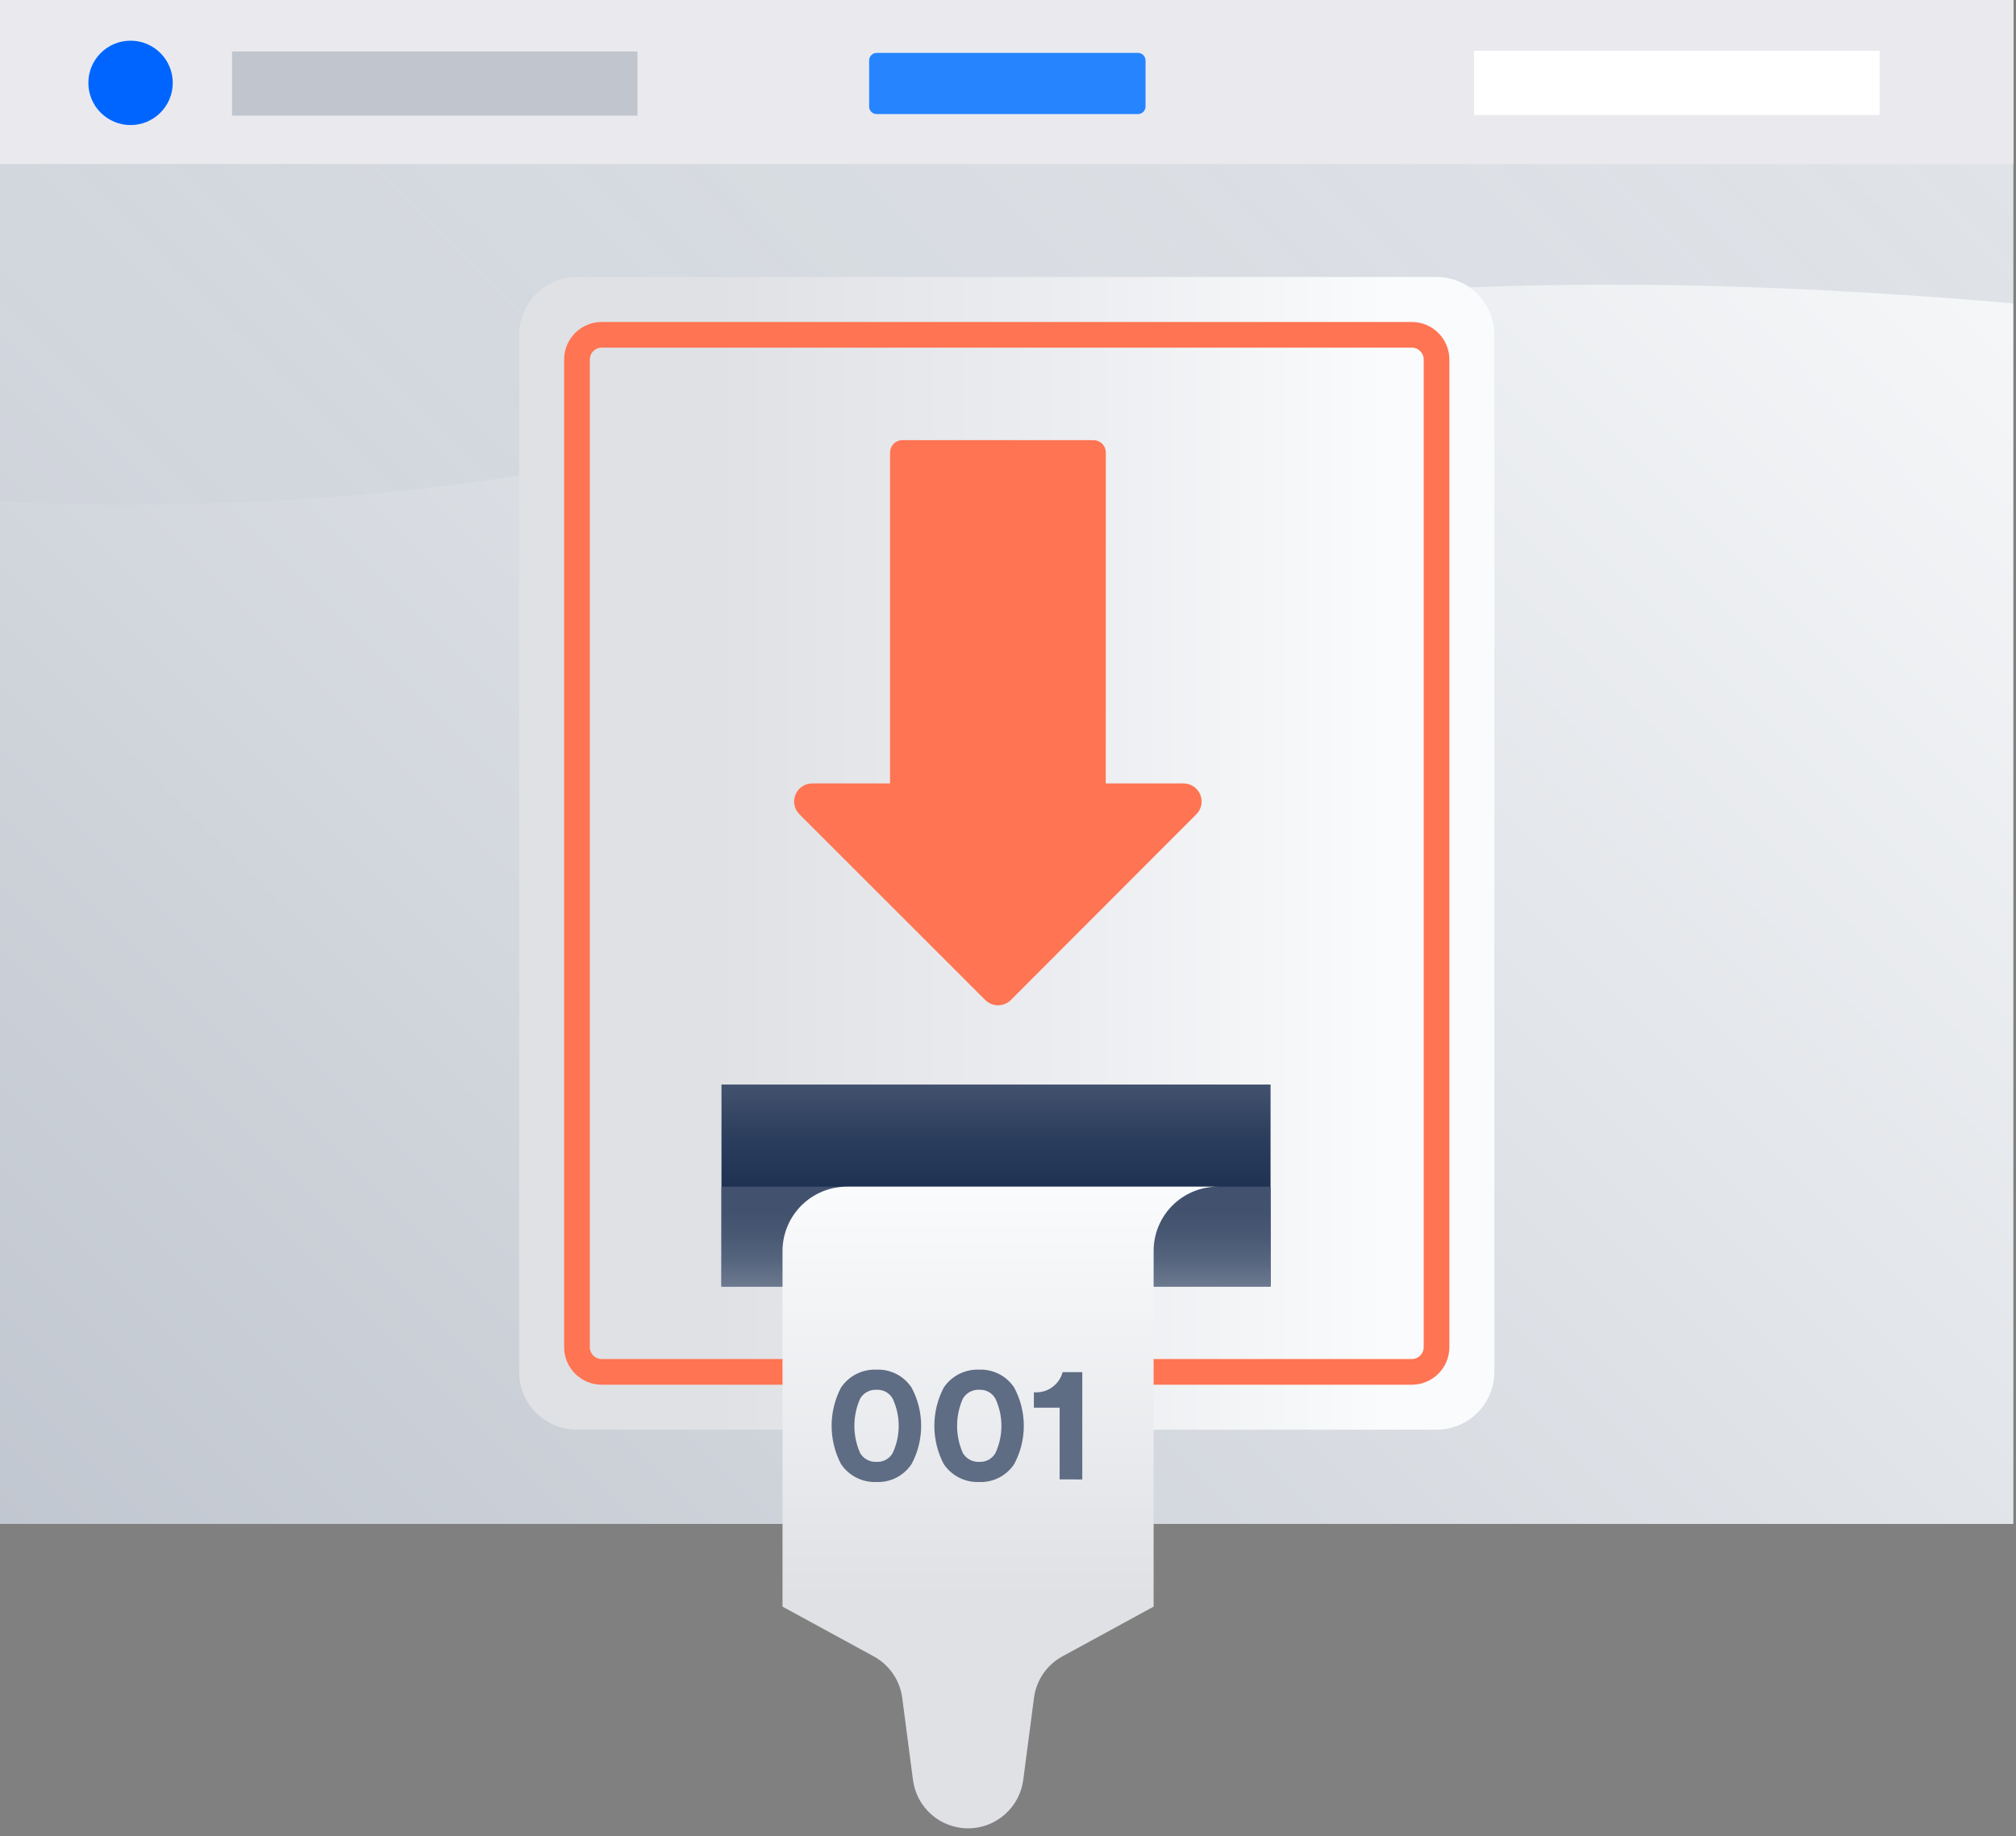 <svg width="157" height="143" viewBox="0 0 157 143" fill="none" xmlns="http://www.w3.org/2000/svg">
<rect x="0" y="0" width="157" height="143" fill="#808080" stroke="none"/>
<path d="M156.794 0H0V118.69H156.794V0Z" fill="url(#paint0_linear_1671_1250)"/>
<path style="mix-blend-mode:multiply" opacity="0.1" d="M156.8 23.633C112.311 19.775 86.799 24.218 71.57 29.232C68.58 30.216 64.715 31.637 58.374 33.315C35.467 39.371 14.264 39.705 0 39.056V12.646H156.8V23.633Z" fill="url(#paint1_linear_1671_1250)"/>
<path d="M156.794 0H0V12.774H156.794V0Z" fill="#EAEAEE"/>
<path d="M10.167 9.74C11.982 9.74 13.454 8.269 13.454 6.455C13.454 4.64 11.982 3.169 10.167 3.169C8.352 3.169 6.881 4.64 6.881 6.455C6.881 8.269 8.352 9.74 10.167 9.74Z" fill="#0065FF"/>
<path d="M18.071 6.506H49.647" stroke="#C0C5CE" stroke-width="5" stroke-miterlimit="10"/>
<path d="M114.799 6.455H146.375" stroke="white" stroke-width="5" stroke-miterlimit="10"/>
<path d="M88.625 4.121H68.271C67.948 4.121 67.686 4.383 67.686 4.706V8.3C67.686 8.623 67.948 8.885 68.271 8.885H88.625C88.948 8.885 89.21 8.623 89.21 8.3V4.706C89.21 4.383 88.948 4.121 88.625 4.121Z" fill="#2684FF"/>
<path d="M111.873 21.575H44.933C42.447 21.575 40.431 23.59 40.431 26.076V106.848C40.431 109.334 42.447 111.349 44.933 111.349H111.873C114.359 111.349 116.375 109.334 116.375 106.848V26.076C116.375 23.59 114.359 21.575 111.873 21.575Z" fill="url(#paint2_linear_1671_1250)"/>
<path d="M111.873 104.92V28.004C111.873 26.939 111.009 26.076 109.944 26.076L46.862 26.076C45.797 26.076 44.933 26.939 44.933 28.004V104.92C44.933 105.985 45.797 106.848 46.862 106.848H109.944C111.009 106.848 111.873 105.985 111.873 104.92Z" stroke="#FF7452" stroke-width="2" stroke-miterlimit="10"/>
<path d="M98.947 84.469H56.187V100.194H98.947V84.469Z" fill="url(#paint3_linear_1671_1250)"/>
<path d="M98.947 92.422H56.187V100.194H98.947V92.422Z" fill="url(#paint4_linear_1671_1250)"/>
<path d="M65.963 92.422C64.633 92.42 63.358 92.946 62.416 93.884C61.474 94.822 60.943 96.095 60.94 97.424V125.132L68.014 128.989C68.615 129.311 69.131 129.769 69.521 130.328C69.911 130.887 70.164 131.529 70.258 132.204L71.101 138.633C71.237 139.674 71.747 140.631 72.536 141.324C73.325 142.017 74.34 142.4 75.39 142.4V142.4C76.442 142.4 77.457 142.017 78.247 141.324C79.037 140.631 79.549 139.675 79.686 138.633L80.529 132.204C80.621 131.529 80.871 130.886 81.26 130.327C81.65 129.768 82.166 129.31 82.767 128.989L89.841 125.132V97.424C89.841 96.766 89.97 96.115 90.222 95.508C90.474 94.901 90.843 94.349 91.308 93.885C91.774 93.42 92.326 93.052 92.934 92.801C93.542 92.55 94.193 92.421 94.85 92.422H65.963Z" fill="url(#paint5_linear_1671_1250)"/>
<path d="M65.493 108.076C65.793 107.626 66.204 107.261 66.686 107.016C67.168 106.77 67.705 106.653 68.246 106.675C68.785 106.65 69.322 106.767 69.804 107.012C70.285 107.258 70.695 107.625 70.992 108.076C71.481 108.991 71.737 110.012 71.737 111.049C71.737 112.087 71.481 113.108 70.992 114.023C70.695 114.474 70.285 114.841 69.804 115.086C69.322 115.332 68.785 115.449 68.246 115.424C67.705 115.446 67.168 115.328 66.686 115.083C66.204 114.838 65.793 114.472 65.493 114.023C65.014 113.105 64.764 112.085 64.764 111.049C64.764 110.014 65.014 108.994 65.493 108.076ZM66.985 113.174C67.116 113.395 67.305 113.576 67.532 113.696C67.759 113.816 68.015 113.871 68.271 113.856C68.522 113.868 68.771 113.812 68.991 113.691C69.212 113.571 69.394 113.392 69.519 113.174C69.828 112.51 69.989 111.786 69.989 111.053C69.989 110.32 69.828 109.596 69.519 108.931C69.396 108.712 69.214 108.531 68.993 108.409C68.773 108.288 68.523 108.23 68.271 108.243C68.014 108.227 67.757 108.282 67.53 108.404C67.303 108.525 67.114 108.708 66.985 108.931C66.688 109.599 66.535 110.322 66.535 111.053C66.535 111.783 66.688 112.506 66.985 113.174V113.174Z" fill="#5E6C84"/>
<path d="M73.493 108.076C73.793 107.626 74.204 107.261 74.686 107.016C75.168 106.771 75.705 106.653 76.246 106.675C76.785 106.651 77.32 106.768 77.801 107.013C78.281 107.259 78.689 107.625 78.985 108.076C79.475 108.991 79.731 110.012 79.731 111.05C79.731 112.087 79.475 113.108 78.985 114.023C78.689 114.474 78.281 114.84 77.801 115.086C77.32 115.331 76.785 115.448 76.246 115.424C75.705 115.446 75.168 115.328 74.686 115.083C74.204 114.838 73.793 114.473 73.493 114.023C73.014 113.105 72.764 112.085 72.764 111.05C72.764 110.014 73.014 108.994 73.493 108.076ZM74.985 113.174C75.116 113.395 75.305 113.576 75.532 113.696C75.759 113.816 76.015 113.871 76.271 113.856C76.522 113.869 76.771 113.812 76.992 113.691C77.212 113.571 77.394 113.392 77.519 113.174C77.828 112.51 77.989 111.786 77.989 111.053C77.989 110.32 77.828 109.596 77.519 108.931C77.396 108.712 77.214 108.531 76.993 108.409C76.773 108.288 76.523 108.23 76.271 108.243C76.014 108.227 75.757 108.282 75.53 108.404C75.303 108.525 75.114 108.708 74.985 108.931C74.688 109.599 74.535 110.322 74.535 111.053C74.535 111.784 74.688 112.506 74.985 113.174V113.174Z" fill="#5E6C84"/>
<path d="M82.522 115.219V109.638H80.516V108.436C81.014 108.479 81.511 108.345 81.92 108.058C82.329 107.771 82.624 107.35 82.754 106.867H84.284V115.225L82.522 115.219Z" fill="#5E6C84"/>
<path d="M86.111 61.017H92.162C92.442 61.015 92.717 61.097 92.95 61.252C93.183 61.407 93.365 61.628 93.472 61.887C93.579 62.145 93.607 62.43 93.551 62.705C93.495 62.979 93.359 63.231 93.159 63.427L78.722 77.886C78.457 78.149 78.098 78.297 77.725 78.297C77.351 78.297 76.993 78.149 76.728 77.886L62.265 63.427C62.065 63.231 61.929 62.979 61.873 62.705C61.817 62.43 61.844 62.145 61.952 61.887C62.059 61.628 62.24 61.407 62.474 61.252C62.707 61.097 62.981 61.015 63.261 61.017H69.313V35.243C69.313 34.987 69.415 34.742 69.596 34.561C69.776 34.38 70.022 34.279 70.278 34.279H85.153C85.408 34.279 85.654 34.38 85.835 34.561C86.016 34.742 86.117 34.987 86.117 35.243L86.111 61.017Z" fill="#FF7452"/>
<defs>
<linearGradient id="paint0_linear_1671_1250" x1="9.518" y1="128.205" x2="147.238" y2="-9.553" gradientUnits="userSpaceOnUse">
<stop stop-color="#C1C7D0"/>
<stop offset="1" stop-color="#FAFBFC"/>
</linearGradient>
<linearGradient id="paint1_linear_1671_1250" x1="28.74" y1="67.786" x2="120.313" y2="-23.823" gradientUnits="userSpaceOnUse">
<stop stop-color="#091E42" stop-opacity="0.1"/>
<stop offset="1" stop-color="#091E42"/>
</linearGradient>
<linearGradient id="paint2_linear_1671_1250" x1="40.431" y1="66.462" x2="116.368" y2="66.462" gradientUnits="userSpaceOnUse">
<stop offset="0.2" stop-color="#DFE1E5"/>
<stop offset="0.59" stop-color="#EDEEF1"/>
<stop offset="0.89" stop-color="#FAFBFC"/>
</linearGradient>
<linearGradient id="paint3_linear_1671_1250" x1="77.57" y1="100.188" x2="77.57" y2="84.469" gradientUnits="userSpaceOnUse">
<stop offset="0.25" stop-color="#172B4D"/>
<stop offset="0.46" stop-color="#1D3051"/>
<stop offset="0.74" stop-color="#2C3E5D"/>
<stop offset="1" stop-color="#42526E"/>
</linearGradient>
<linearGradient id="paint4_linear_1671_1250" x1="77.57" y1="100.188" x2="77.57" y2="92.422" gradientUnits="userSpaceOnUse">
<stop stop-color="#6C798F"/>
<stop offset="0.25" stop-color="#57667F"/>
<stop offset="0.53" stop-color="#485772"/>
<stop offset="0.75" stop-color="#42526E"/>
</linearGradient>
<linearGradient id="paint5_linear_1671_1250" x1="77.918" y1="142.394" x2="77.918" y2="92.422" gradientUnits="userSpaceOnUse">
<stop offset="0.36" stop-color="#DFE1E5"/>
<stop offset="1" stop-color="#FAFBFC"/>
</linearGradient>
</defs>
</svg>
